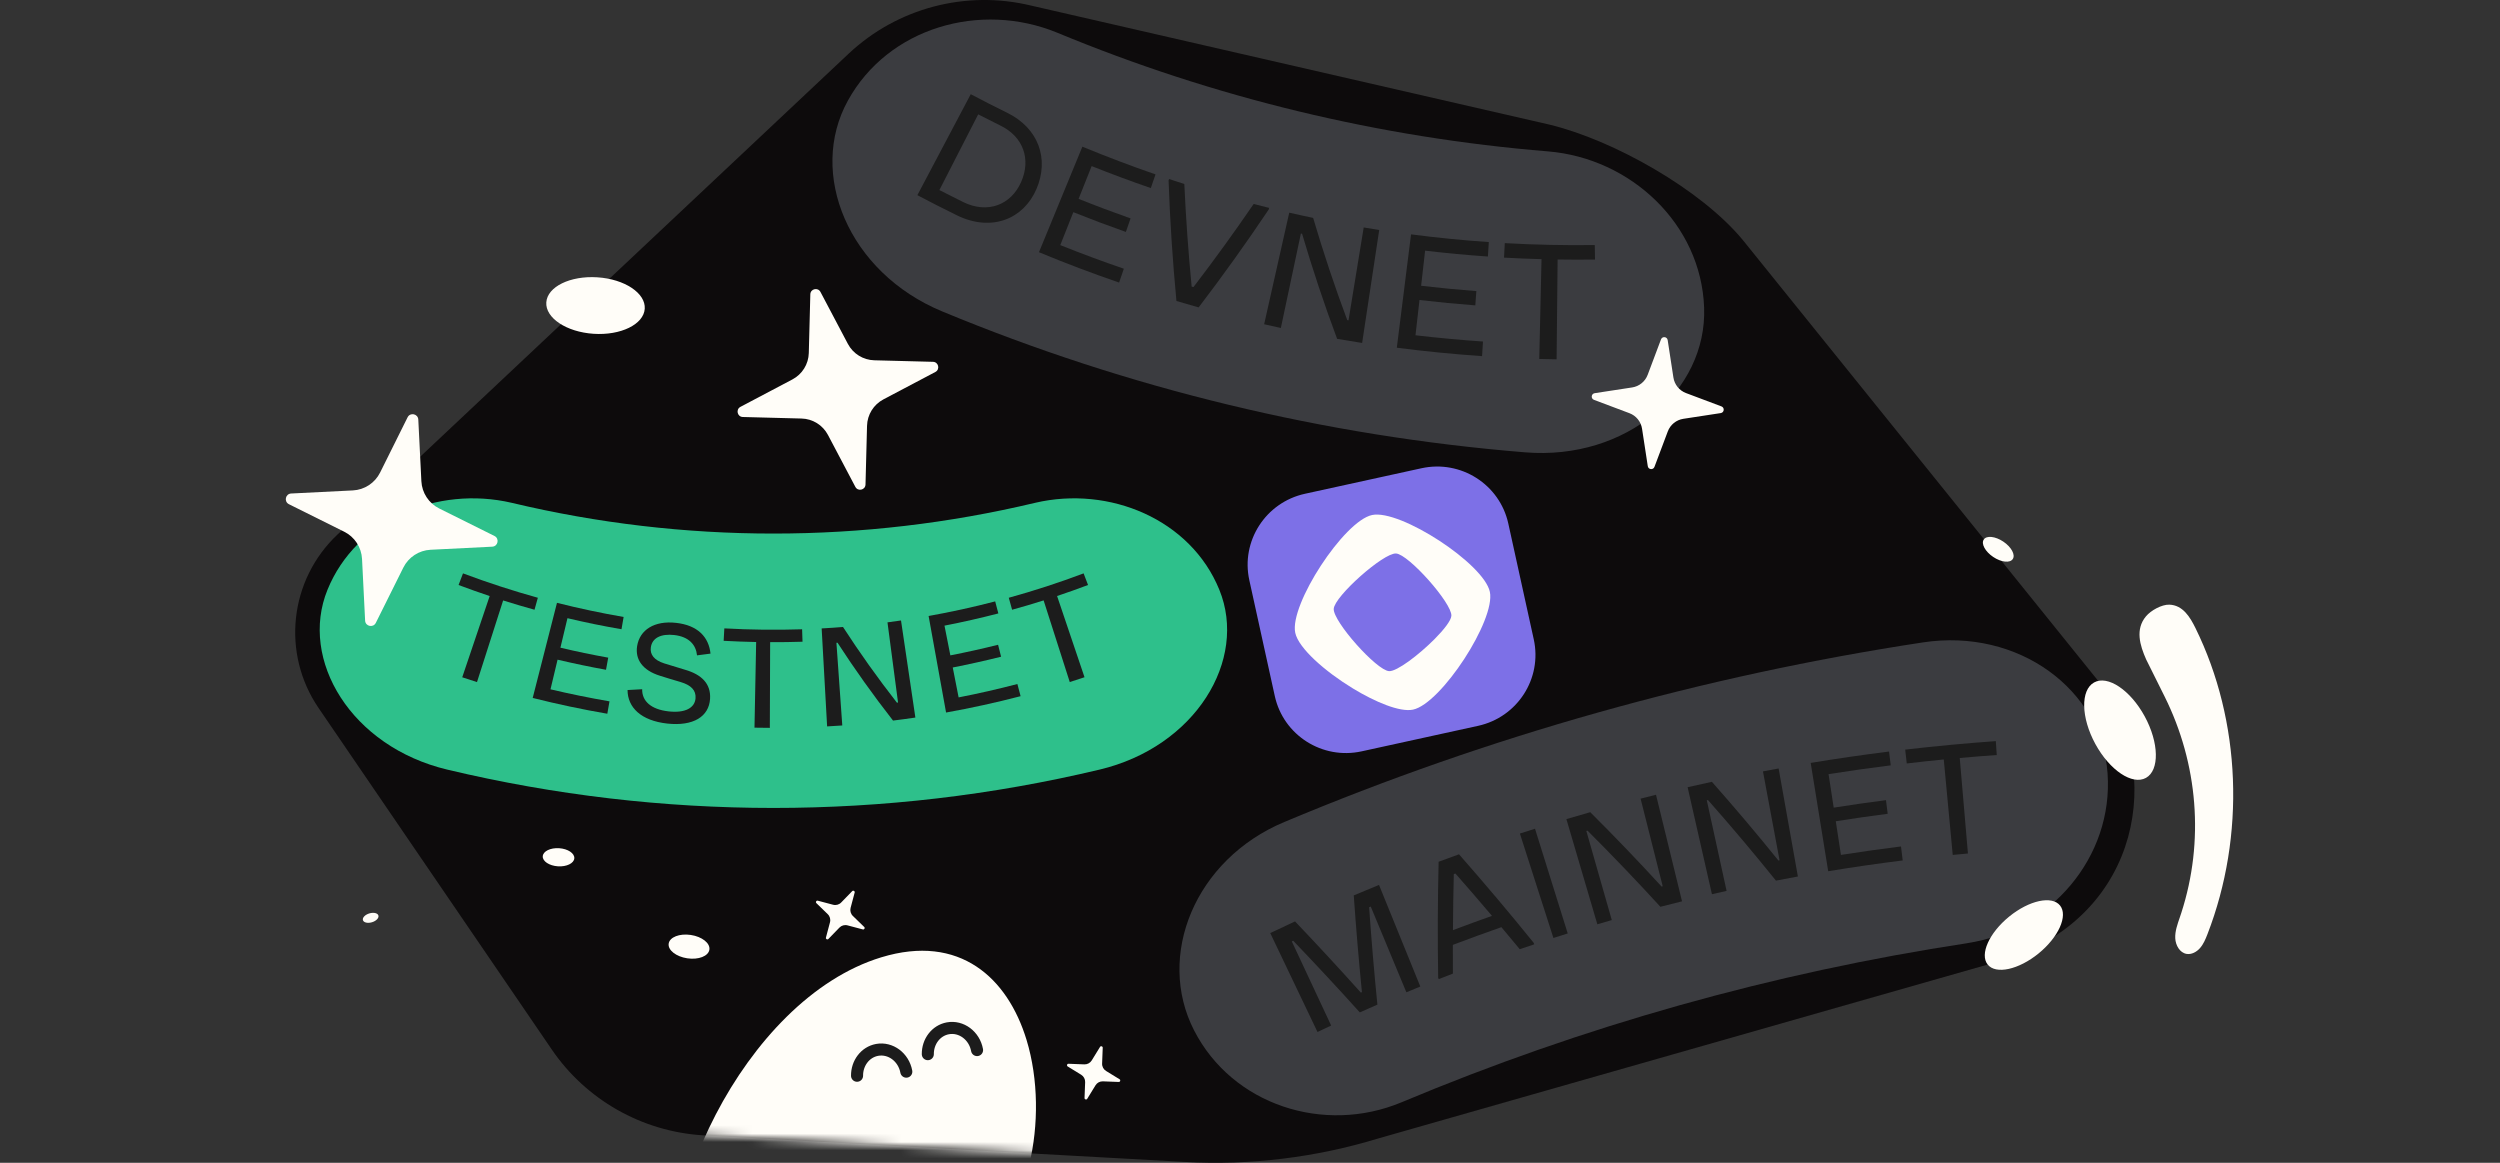 <svg width="301" height="140" viewBox="0 0 301 140" fill="none" xmlns="http://www.w3.org/2000/svg">
<rect x="0" y="0" width="301" height="140" fill="#333333" stroke="none"/>
<g clip-path="url(#clip0_2749_18398)">
<path d="M40.652 64.338L102.163 6.475C108.025 0.961 116.3 -1.226 124.136 0.67L186.542 15C194.248 16.86 204.8 22.804 209.836 28.9L253.042 82.5C260.362 92.764 258.042 110 241.542 115.5L165.947 137.069C158.413 139.371 150.524 140.327 142.657 139.896L84.599 136.69C77.269 136.222 70.566 132.413 66.439 126.369L38.364 85.256C33.865 78.671 34.832 69.81 40.652 64.338Z" fill="#0D0B0C"/>
<mask id="mask0_2749_18398" style="mask-type:alpha" maskUnits="userSpaceOnUse" x="35" y="0" width="222" height="140">
<path d="M40.652 64.338L102.163 6.475C108.025 0.961 116.3 -1.226 124.136 0.67L190.203 16.641C197.909 18.501 204.8 22.804 209.836 28.9L252.542 80.5C259.862 90.764 258.015 109.032 245.889 112.628L165.947 137.069C158.413 139.371 150.524 140.327 142.657 139.896L84.599 136.69C77.269 136.222 70.566 132.413 66.439 126.369L38.364 85.256C33.865 78.671 34.832 69.81 40.652 64.338Z" fill="#0D0B0C"/>
</mask>
<g mask="url(#mask0_2749_18398)">
<path d="M106.102 115.262C89.471 120.336 77.722 146.051 81.713 159.131C83.28 164.267 86.412 164.604 89.295 163.725C95.393 161.864 98.364 155.182 99.825 150.173C99.774 151.199 99.872 152.179 100.142 153.065C100.886 155.504 102.821 156.812 105.592 155.966C109.4 154.804 112.449 150.24 113.462 146.013C113.472 146.575 113.546 147.078 113.681 147.52C114.199 149.22 115.486 149.998 117.445 149.4C123.618 147.517 126.501 134.724 123.593 125.191C121.327 117.764 115.562 112.376 106.102 115.262L106.102 115.262Z" fill="#FFFDF8"/>
<path d="M103.189 129.52C103.173 128.01 104.162 126.675 105.599 126.408C107.219 126.109 108.797 127.281 109.119 129.028" fill="#FFFDF8"/>
<path d="M103.189 129.52C103.173 128.01 104.162 126.675 105.599 126.408C107.219 126.109 108.797 127.281 109.119 129.028" stroke="#1C1C1C" stroke-width="1.452" stroke-miterlimit="10" stroke-linecap="round"/>
<path d="M111.709 126.921C111.693 125.411 112.682 124.076 114.12 123.809C115.738 123.51 117.316 124.682 117.638 126.429" fill="#FFFDF8"/>
<path d="M111.709 126.921C111.693 125.411 112.682 124.076 114.12 123.809C115.738 123.51 117.316 124.682 117.638 126.429" stroke="#1C1C1C" stroke-width="1.452" stroke-miterlimit="10" stroke-linecap="round"/>
<path d="M82.748 115.381C84.101 115.583 85.293 115.118 85.41 114.341C85.527 113.564 84.525 112.77 83.171 112.568C81.818 112.365 80.626 112.831 80.509 113.608C80.392 114.385 81.394 115.179 82.748 115.381Z" fill="#FFFDF8"/>
<path d="M102.903 107.458L102.413 109.304C102.321 109.654 102.424 110.026 102.683 110.278L104.053 111.608C104.183 111.733 104.061 111.949 103.887 111.903L102.041 111.414C101.691 111.321 101.319 111.424 101.067 111.683L99.737 113.054C99.611 113.183 99.396 113.061 99.442 112.887L99.931 111.041C100.024 110.691 99.921 110.319 99.661 110.067L98.291 108.737C98.162 108.612 98.284 108.396 98.458 108.442L100.304 108.931C100.653 109.024 101.026 108.921 101.277 108.661L102.608 107.291C102.733 107.162 102.949 107.284 102.903 107.458Z" fill="#FFFDF8"/>
<path d="M132.768 126.146L132.694 128.054C132.68 128.415 132.862 128.756 133.17 128.945L134.798 129.944C134.951 130.038 134.879 130.275 134.699 130.268L132.791 130.194C132.43 130.18 132.089 130.362 131.9 130.67L130.901 132.298C130.807 132.451 130.57 132.379 130.577 132.199L130.651 130.291C130.665 129.93 130.483 129.589 130.175 129.4L128.547 128.401C128.394 128.307 128.466 128.07 128.646 128.077L130.554 128.151C130.915 128.165 131.256 127.983 131.445 127.675L132.444 126.047C132.538 125.894 132.775 125.966 132.768 126.146Z" fill="#FFFDF8"/>
</g>
<path d="M132.362 92.666C106.569 98.814 79.664 98.814 53.871 92.666C42.284 89.912 35.989 79.44 39.431 71.006C42.874 62.535 52.675 58.45 61.609 60.539C82.318 65.476 103.915 65.476 124.63 60.539C133.563 58.45 143.359 62.529 146.807 71.006C150.25 79.44 143.954 89.912 132.367 92.666H132.362Z" fill="#2EC08B"/>
<path d="M58.957 71.764C57.702 71.342 56.457 70.904 55.213 70.434C55.392 69.969 55.566 69.499 55.745 69.034C58.713 70.148 61.724 71.126 64.757 71.97C64.621 72.451 64.485 72.932 64.355 73.413C63.094 73.062 61.833 72.689 60.577 72.294C59.528 75.57 58.479 78.847 57.43 82.123C56.838 81.934 56.245 81.745 55.653 81.545C56.756 78.285 57.854 75.024 58.957 71.764Z" fill="#1C1C1C"/>
<path d="M67.061 72.581C69.719 73.251 72.393 73.819 75.084 74.284C74.997 74.776 74.91 75.268 74.828 75.76C72.649 75.387 70.48 74.943 68.322 74.43C68.04 75.614 67.757 76.798 67.474 77.982C69.382 78.436 71.306 78.836 73.23 79.182C73.143 79.669 73.051 80.155 72.964 80.642C71.013 80.29 69.067 79.879 67.132 79.425C66.849 80.615 66.561 81.804 66.279 82.994C68.632 83.551 71.002 84.032 73.382 84.443C73.295 84.94 73.208 85.438 73.121 85.935C70.11 85.416 67.116 84.783 64.137 84.032C65.11 80.215 66.088 76.398 67.061 72.581Z" fill="#1C1C1C"/>
<path d="M75.562 83.08C76.149 83.053 76.73 83.021 77.317 82.983C77.29 84.4 78.361 85.416 80.519 85.654C82.519 85.87 83.649 85.221 83.742 84.081C83.823 83.113 83.209 82.486 81.915 82.107C81.084 81.864 80.252 81.615 79.426 81.35C77.394 80.707 76.453 79.425 76.709 77.793C77.024 75.819 78.807 74.7 81.394 74.992C84.024 75.278 85.34 76.711 85.546 78.695C85.008 78.771 84.465 78.841 83.921 78.906C83.802 77.657 82.97 76.657 81.171 76.457C79.557 76.279 78.519 76.819 78.361 77.939C78.241 78.793 78.736 79.474 79.964 79.869C80.796 80.134 81.633 80.388 82.475 80.636C84.492 81.215 85.606 82.34 85.492 84.135C85.361 86.276 83.486 87.454 80.35 87.119C77.154 86.768 75.562 85.156 75.556 83.075L75.562 83.08Z" fill="#1C1C1C"/>
<path d="M91.041 77.3C89.737 77.273 88.432 77.225 87.128 77.154C87.155 76.657 87.182 76.154 87.209 75.657C90.329 75.83 93.454 75.868 96.574 75.765C96.59 76.262 96.607 76.765 96.623 77.263C95.324 77.306 94.025 77.322 92.726 77.317C92.715 80.755 92.699 84.194 92.688 87.633C92.074 87.633 91.454 87.622 90.84 87.611C90.905 84.172 90.976 80.734 91.041 77.295V77.3Z" fill="#1C1C1C"/>
<path d="M98.938 75.662C99.792 75.614 100.645 75.56 101.498 75.489C103.504 78.587 105.667 81.626 107.988 84.6C108.031 84.594 108.08 84.589 108.124 84.583C107.7 81.366 107.276 78.149 106.852 74.932C107.395 74.862 107.939 74.786 108.482 74.705C109.059 78.603 109.635 82.496 110.211 86.394C109.314 86.524 108.417 86.649 107.52 86.757C105.129 83.697 102.901 80.566 100.835 77.382C100.792 77.382 100.748 77.387 100.705 77.392C100.938 80.712 101.178 84.032 101.411 87.346C100.803 87.389 100.194 87.427 99.585 87.46C99.368 83.529 99.15 79.593 98.927 75.662H98.938Z" fill="#1C1C1C"/>
<path d="M111.809 74.165C114.494 73.684 117.168 73.1 119.82 72.408C119.945 72.889 120.076 73.375 120.201 73.857C118.054 74.413 115.891 74.906 113.717 75.327C113.95 76.522 114.189 77.717 114.423 78.906C116.347 78.533 118.26 78.106 120.168 77.63C120.288 78.112 120.413 78.587 120.532 79.069C118.603 79.55 116.662 79.982 114.711 80.366C114.945 81.566 115.184 82.767 115.418 83.967C117.787 83.507 120.146 82.967 122.494 82.356C122.625 82.842 122.75 83.334 122.88 83.821C119.907 84.594 116.918 85.248 113.907 85.789C113.206 81.912 112.504 78.036 111.803 74.159L111.809 74.165Z" fill="#1C1C1C"/>
<path d="M125.652 72.289C124.391 72.689 123.13 73.062 121.858 73.413C121.722 72.932 121.586 72.451 121.456 71.97C124.494 71.132 127.5 70.153 130.467 69.034C130.647 69.499 130.821 69.969 131 70.434C129.766 70.899 128.522 71.343 127.272 71.759C128.375 75.019 129.473 78.279 130.576 81.539C129.984 81.739 129.391 81.929 128.799 82.118C127.75 78.841 126.701 75.565 125.652 72.289Z" fill="#1C1C1C"/>
<path d="M236.881 113.556C213.471 117.113 190.584 123.553 168.741 132.717C159.424 136.61 148.373 133.049 143.765 124.052C139.16 115.073 143.874 103.476 154.628 98.97C179.276 88.624 205.102 81.361 231.513 77.346C243.03 75.592 253.047 83.042 253.751 93.118C254.461 103.217 246.855 112.022 236.879 113.551L236.881 113.556Z" fill="#3B3C40"/>
<path d="M152.938 112.343C153.929 111.872 154.925 111.398 155.922 110.937C158.614 113.76 161.253 116.619 163.848 119.509C163.889 119.487 163.933 119.469 163.977 119.452C163.591 115.582 163.264 111.7 162.992 107.807C164.005 107.377 165.016 106.955 166.033 106.543C167.69 110.62 169.349 114.701 171.005 118.778C170.443 119.007 169.888 119.238 169.328 119.473C167.899 116.029 166.468 112.594 165.038 109.15C164.974 109.179 164.907 109.202 164.842 109.231C165.118 113.155 165.446 117.063 165.839 120.956C165.132 121.264 164.424 121.58 163.72 121.893C161.1 118.983 158.427 116.11 155.705 113.27C155.649 113.301 155.595 113.324 155.535 113.35C157.114 116.724 158.692 120.099 160.271 123.474C159.722 123.728 159.171 123.991 158.626 124.251C156.727 120.28 154.833 116.308 152.932 112.332L152.938 112.343Z" fill="#1C1C1C"/>
<path d="M173.156 117.704C173.079 113.073 173.099 108.422 173.21 103.754C174.026 103.452 174.846 103.155 175.665 102.858C178.744 106.36 181.743 109.912 184.655 113.513C184.675 113.574 184.696 113.636 184.716 113.698C184.134 113.891 183.56 114.087 182.98 114.285C182.246 113.399 181.512 112.512 180.768 111.631C178.81 112.313 176.864 113.029 174.922 113.763C174.919 114.915 174.924 116.069 174.929 117.222C174.361 117.441 173.791 117.668 173.222 117.887C173.197 117.828 173.176 117.766 173.148 117.702L173.156 117.704ZM179.635 110.272C178.187 108.56 176.719 106.86 175.231 105.171C175.163 105.195 175.101 105.215 175.037 105.244C174.982 107.494 174.949 109.746 174.936 111.987C176.496 111.396 178.068 110.826 179.64 110.269L179.635 110.272Z" fill="#1C1C1C"/>
<path d="M182.988 100.361C183.597 100.166 184.205 99.972 184.814 99.778C186.126 103.983 187.436 108.183 188.754 112.386C188.179 112.568 187.605 112.751 187.03 112.933C185.683 108.74 184.34 104.551 182.994 100.358L182.988 100.361Z" fill="#1C1C1C"/>
<path d="M188.595 98.619C189.548 98.335 190.507 98.061 191.466 97.788C194.414 100.723 197.275 103.706 200.056 106.74C200.103 106.728 200.15 106.715 200.191 106.706C199.301 103.186 198.414 99.671 197.527 96.156C198.147 95.995 198.765 95.842 199.383 95.689C200.428 99.968 201.474 104.247 202.517 108.52C201.648 108.738 200.778 108.956 199.912 109.179C197.07 106.072 194.149 103.016 191.136 100.01C191.089 100.022 191.042 100.035 190.996 100.047C192.016 103.622 193.039 107.202 194.059 110.777C193.476 110.944 192.901 111.113 192.32 111.286C191.077 107.062 189.835 102.838 188.592 98.614L188.595 98.619Z" fill="#1C1C1C"/>
<path d="M203.194 94.78C204.168 94.558 205.137 94.338 206.112 94.129C208.864 97.245 211.54 100.403 214.121 103.606C214.167 103.594 214.212 103.59 214.258 103.577C213.59 100.009 212.923 96.446 212.26 92.875C212.889 92.755 213.513 92.639 214.145 92.524C214.921 96.859 215.691 101.195 216.466 105.53C215.584 105.688 214.708 105.857 213.826 106.028C211.185 102.751 208.46 99.514 205.641 96.328C205.595 96.341 205.545 96.348 205.499 96.36C206.29 99.994 207.09 103.63 207.882 107.264C207.292 107.395 206.702 107.526 206.116 107.662C205.143 103.369 204.167 99.072 203.189 94.783L203.194 94.78Z" fill="#1C1C1C"/>
<path d="M218.007 91.854C221.139 91.338 224.284 90.882 227.441 90.485C227.51 91.038 227.575 91.594 227.645 92.148C225.145 92.463 222.649 92.809 220.159 93.205C220.363 94.549 220.574 95.896 220.777 97.24C222.868 96.91 224.968 96.609 227.072 96.338C227.139 96.886 227.211 97.431 227.278 97.98C225.187 98.25 223.106 98.548 221.028 98.878C221.234 100.227 221.443 101.582 221.649 102.931C224.055 102.554 226.468 102.214 228.882 101.912C228.949 102.473 229.017 103.035 229.084 103.596C226.084 103.973 223.093 104.405 220.115 104.896C219.412 100.549 218.71 96.201 218.007 91.854Z" fill="#1C1C1C"/>
<path d="M234.032 91.44C232.542 91.586 231.058 91.743 229.572 91.921C229.507 91.364 229.45 90.811 229.386 90.254C233.01 89.834 236.651 89.49 240.298 89.23C240.336 89.787 240.375 90.345 240.408 90.905C238.922 91.009 237.436 91.127 235.953 91.263C236.281 95.098 236.611 98.925 236.939 102.761C236.328 102.817 235.717 102.873 235.109 102.934C234.75 99.103 234.386 95.274 234.03 91.448L234.032 91.44Z" fill="#1C1C1C"/>
<path d="M183.619 54.461C159.506 52.501 135.825 46.781 113.45 37.498C102.11 32.804 97.249 20.861 102.089 12.108C106.933 3.319 118.023 0.128 127.288 3.936C146.135 11.754 166.087 16.571 186.401 18.229C196.366 19.065 204.816 26.982 205.176 37.03C205.547 47.047 195.838 55.463 183.619 54.461Z" fill="#3B3C40"/>
<path d="M116.879 11.341C118.319 12.105 119.774 12.848 121.244 13.567C125.052 15.429 126.34 19.128 124.796 22.744C123.251 26.36 119.406 27.973 115.205 25.922C113.613 25.142 112.028 24.334 110.451 23.498C112.59 19.451 114.735 15.396 116.874 11.348L116.879 11.341ZM115.964 24.327C118.912 25.772 121.726 24.674 122.942 21.917C124.16 19.172 123.203 16.464 120.458 15.123C119.561 14.681 118.669 14.231 117.774 13.769C116.218 16.805 114.662 19.841 113.101 22.885C114.053 23.375 115.003 23.852 115.957 24.322L115.964 24.327Z" fill="#1C1C1C"/>
<path d="M130.325 17.663C133.23 18.863 136.164 19.974 139.125 20.996C138.937 21.55 138.753 22.096 138.558 22.645C136.16 21.819 133.789 20.936 131.434 19.998C130.918 21.314 130.388 22.632 129.864 23.943C131.933 24.774 134.024 25.555 136.12 26.297C135.929 26.838 135.738 27.38 135.555 27.926C133.431 27.177 131.325 26.385 129.229 25.546C128.707 26.869 128.178 28.188 127.656 29.511C130.188 30.524 132.733 31.471 135.31 32.353C135.122 32.907 134.929 33.468 134.74 34.022C131.495 32.906 128.275 31.689 125.093 30.366C126.838 26.129 128.576 21.887 130.322 17.65L130.325 17.663Z" fill="#1C1C1C"/>
<path d="M140.692 21.749C140.712 21.687 140.737 21.617 140.758 21.555C141.368 21.761 141.984 21.96 142.592 22.153C142.782 26.257 143.073 30.374 143.475 34.502C143.55 34.52 143.619 34.546 143.694 34.563C146.211 31.278 148.621 27.942 150.943 24.558C151.564 24.716 152.177 24.87 152.798 25.029C152.785 25.096 152.765 25.158 152.753 25.225C150.072 29.222 147.262 33.152 144.315 37.013C143.417 36.765 142.53 36.502 141.643 36.239C141.182 31.392 140.866 26.555 140.697 21.741L140.692 21.749Z" fill="#1C1C1C"/>
<path d="M155.224 25.604C156.181 25.827 157.141 26.03 158.101 26.234C159.316 30.348 160.679 34.452 162.207 38.538C162.254 38.549 162.314 38.557 162.361 38.567C162.971 34.84 163.58 31.112 164.19 27.385C164.813 27.491 165.434 27.585 166.057 27.692C165.374 32.223 164.685 36.761 164.001 41.292C162.999 41.136 161.989 40.974 160.989 40.798C159.42 36.597 158.02 32.37 156.77 28.146C156.722 28.136 156.675 28.126 156.627 28.115C155.823 31.906 155.019 35.697 154.215 39.488C153.544 39.338 152.873 39.189 152.203 39.04C153.208 34.564 154.213 30.087 155.221 25.623L155.224 25.604Z" fill="#1C1C1C"/>
<path d="M169.886 28.217C172.99 28.622 176.115 28.933 179.253 29.145C179.219 29.727 179.178 30.304 179.144 30.886C176.61 30.714 174.089 30.475 171.582 30.18C171.427 31.588 171.259 32.999 171.104 34.407C173.319 34.666 175.531 34.881 177.753 35.049C177.712 35.626 177.675 36.196 177.627 36.768C175.385 36.598 173.14 36.383 170.906 36.12C170.745 37.536 170.585 38.951 170.425 40.367C173.123 40.682 175.841 40.935 178.552 41.119C178.514 41.709 178.48 42.291 178.441 42.881C175.007 42.642 171.585 42.304 168.176 41.867C168.745 37.313 169.322 32.763 169.891 28.209L169.886 28.217Z" fill="#1C1C1C"/>
<path d="M185.599 31.204C184.094 31.163 182.593 31.103 181.086 31.018C181.12 30.435 181.141 29.855 181.175 29.273C184.777 29.473 188.394 29.553 192.011 29.504C192.022 30.084 192.033 30.665 192.039 31.252C190.54 31.269 189.038 31.273 187.537 31.245C187.5 35.25 187.451 39.258 187.415 43.263C186.719 43.248 186.018 43.241 185.327 43.219C185.416 39.216 185.51 35.206 185.599 31.204Z" fill="#1C1C1C"/>
<path d="M171.145 56.377L157.12 59.449C152.383 60.487 149.382 65.148 150.419 69.859L153.486 83.809C154.522 88.521 159.203 91.5 163.94 90.462L177.965 87.39C182.702 86.352 185.703 81.691 184.666 76.979L181.599 63.029C180.562 58.318 175.882 55.339 171.145 56.377Z" fill="#7D70E7"/>
<path d="M165.201 62.007C161.818 62.718 155.235 72.802 155.946 76.184C156.334 78.032 159.514 80.831 162.874 82.878C164.248 83.715 165.653 84.426 166.908 84.895C168.206 85.38 169.345 85.604 170.125 85.44C173.509 84.729 180.09 74.644 179.379 71.26C178.668 67.876 168.585 61.296 165.201 62.007ZM174.746 74.14C174.712 74.71 173.853 75.81 172.714 76.955C170.831 78.846 168.186 80.862 167.246 80.806C166.49 80.762 164.794 79.257 163.303 77.576C161.818 75.903 160.536 74.058 160.581 73.305C160.669 71.796 166.573 66.55 168.081 66.64C169.59 66.728 174.835 72.633 174.746 74.14Z" fill="#FFFDF8"/>
<path d="M71.469 40.189C74.742 40.404 77.499 39.055 77.627 37.178C77.756 35.3 75.207 33.603 71.934 33.389C68.661 33.174 65.903 34.522 65.775 36.4C65.647 38.278 68.196 39.974 71.469 40.189Z" fill="#FFFDF8"/>
<path d="M67.173 104.305C68.223 104.373 69.107 103.941 69.148 103.339C69.189 102.737 68.372 102.193 67.322 102.125C66.273 102.056 65.389 102.488 65.348 103.09C65.306 103.692 66.124 104.236 67.173 104.305Z" fill="#FFFDF8"/>
<path d="M44.782 111.04C45.297 110.888 45.645 110.525 45.56 110.23C45.476 109.935 44.99 109.819 44.475 109.972C43.96 110.125 43.611 110.488 43.696 110.783C43.781 111.078 44.267 111.193 44.782 111.04Z" fill="#FFFDF8"/>
</g>
<path d="M242.338 67.308C242.676 66.799 242.167 65.861 241.202 65.212C240.237 64.564 239.181 64.45 238.844 64.959C238.506 65.468 239.015 66.406 239.98 67.055C240.945 67.703 242.001 67.817 242.338 67.308Z" fill="#FFFDF8"/>
<path d="M260.627 83.878C264.634 91.934 265.417 101.287 262.637 109.889C262.573 110.086 262.509 110.282 262.441 110.477C262.165 111.289 261.858 112.121 261.901 112.975C261.944 113.828 262.453 114.711 263.258 114.849C263.853 114.951 264.468 114.621 264.882 114.148C265.297 113.676 265.545 113.075 265.775 112.483C270.373 100.608 269.836 86.81 264.344 75.638C263.68 74.285 262.811 72.85 261.179 72.801C260.277 72.774 258.972 73.487 258.372 74.209C257.072 75.77 257.633 77.675 258.398 79.399L260.627 83.878Z" fill="#FFFDF8"/>
<path d="M258.377 93.655C260.019 92.739 259.95 89.425 258.224 86.253C256.497 83.082 253.766 81.253 252.124 82.17C250.482 83.086 250.551 86.4 252.277 89.571C254.004 92.743 256.735 94.571 258.377 93.655Z" fill="#FFFDF8"/>
<path d="M245.445 114.796C247.852 112.835 249.01 110.251 248.032 109.026C247.053 107.801 244.308 108.397 241.901 110.359C239.494 112.32 238.336 114.903 239.314 116.129C240.293 117.354 243.038 116.757 245.445 114.796Z" fill="#FFFDF8"/>
<path d="M200.788 40.947L201.478 45.453C201.609 46.306 202.19 47.022 202.998 47.326L207.265 48.931C207.667 49.082 207.606 49.669 207.181 49.735L202.675 50.425C201.822 50.555 201.105 51.136 200.802 51.944L199.197 56.211C199.046 56.614 198.458 56.552 198.393 56.127L197.703 51.621C197.572 50.768 196.992 50.051 196.184 49.748L191.917 48.143C191.514 47.992 191.575 47.404 192.001 47.339L196.507 46.649C197.36 46.519 198.076 45.938 198.38 45.13L199.984 40.863C200.136 40.46 200.723 40.522 200.788 40.947Z" fill="#FFFDF8"/>
<path d="M112.62 44.785L106.365 48.085C105.181 48.71 104.425 49.926 104.391 51.264L104.207 58.334C104.189 59.001 103.297 59.21 102.985 58.62L99.684 52.364C99.059 51.181 97.844 50.425 96.506 50.391L89.436 50.207C88.769 50.19 88.56 49.297 89.15 48.985L95.405 45.684C96.589 45.059 97.344 43.844 97.379 42.506L97.563 35.435C97.58 34.769 98.473 34.56 98.784 35.15L102.085 41.405C102.71 42.589 103.926 43.344 105.264 43.379L112.334 43.563C113.001 43.58 113.21 44.473 112.62 44.785Z" fill="#FFFDF8"/>
<path d="M50.363 50.516L50.733 57.934C50.803 59.338 51.626 60.596 52.884 61.222L59.534 64.531C60.161 64.843 59.965 65.785 59.265 65.82L51.846 66.191C50.442 66.261 49.184 67.083 48.559 68.342L45.249 74.992C44.938 75.619 43.995 75.422 43.96 74.722L43.59 67.304C43.52 65.9 42.697 64.642 41.438 64.016L34.788 60.707C34.161 60.395 34.358 59.453 35.058 59.418L42.476 59.047C43.88 58.977 45.138 58.155 45.764 56.896L49.073 50.246C49.385 49.619 50.327 49.816 50.363 50.516Z" fill="#FFFDF8"/>
<defs>
<clipPath id="clip0_2749_18398">
<rect width="223.548" height="140" fill="white" transform="translate(35.542)"/>
</clipPath>
</defs>
</svg>

